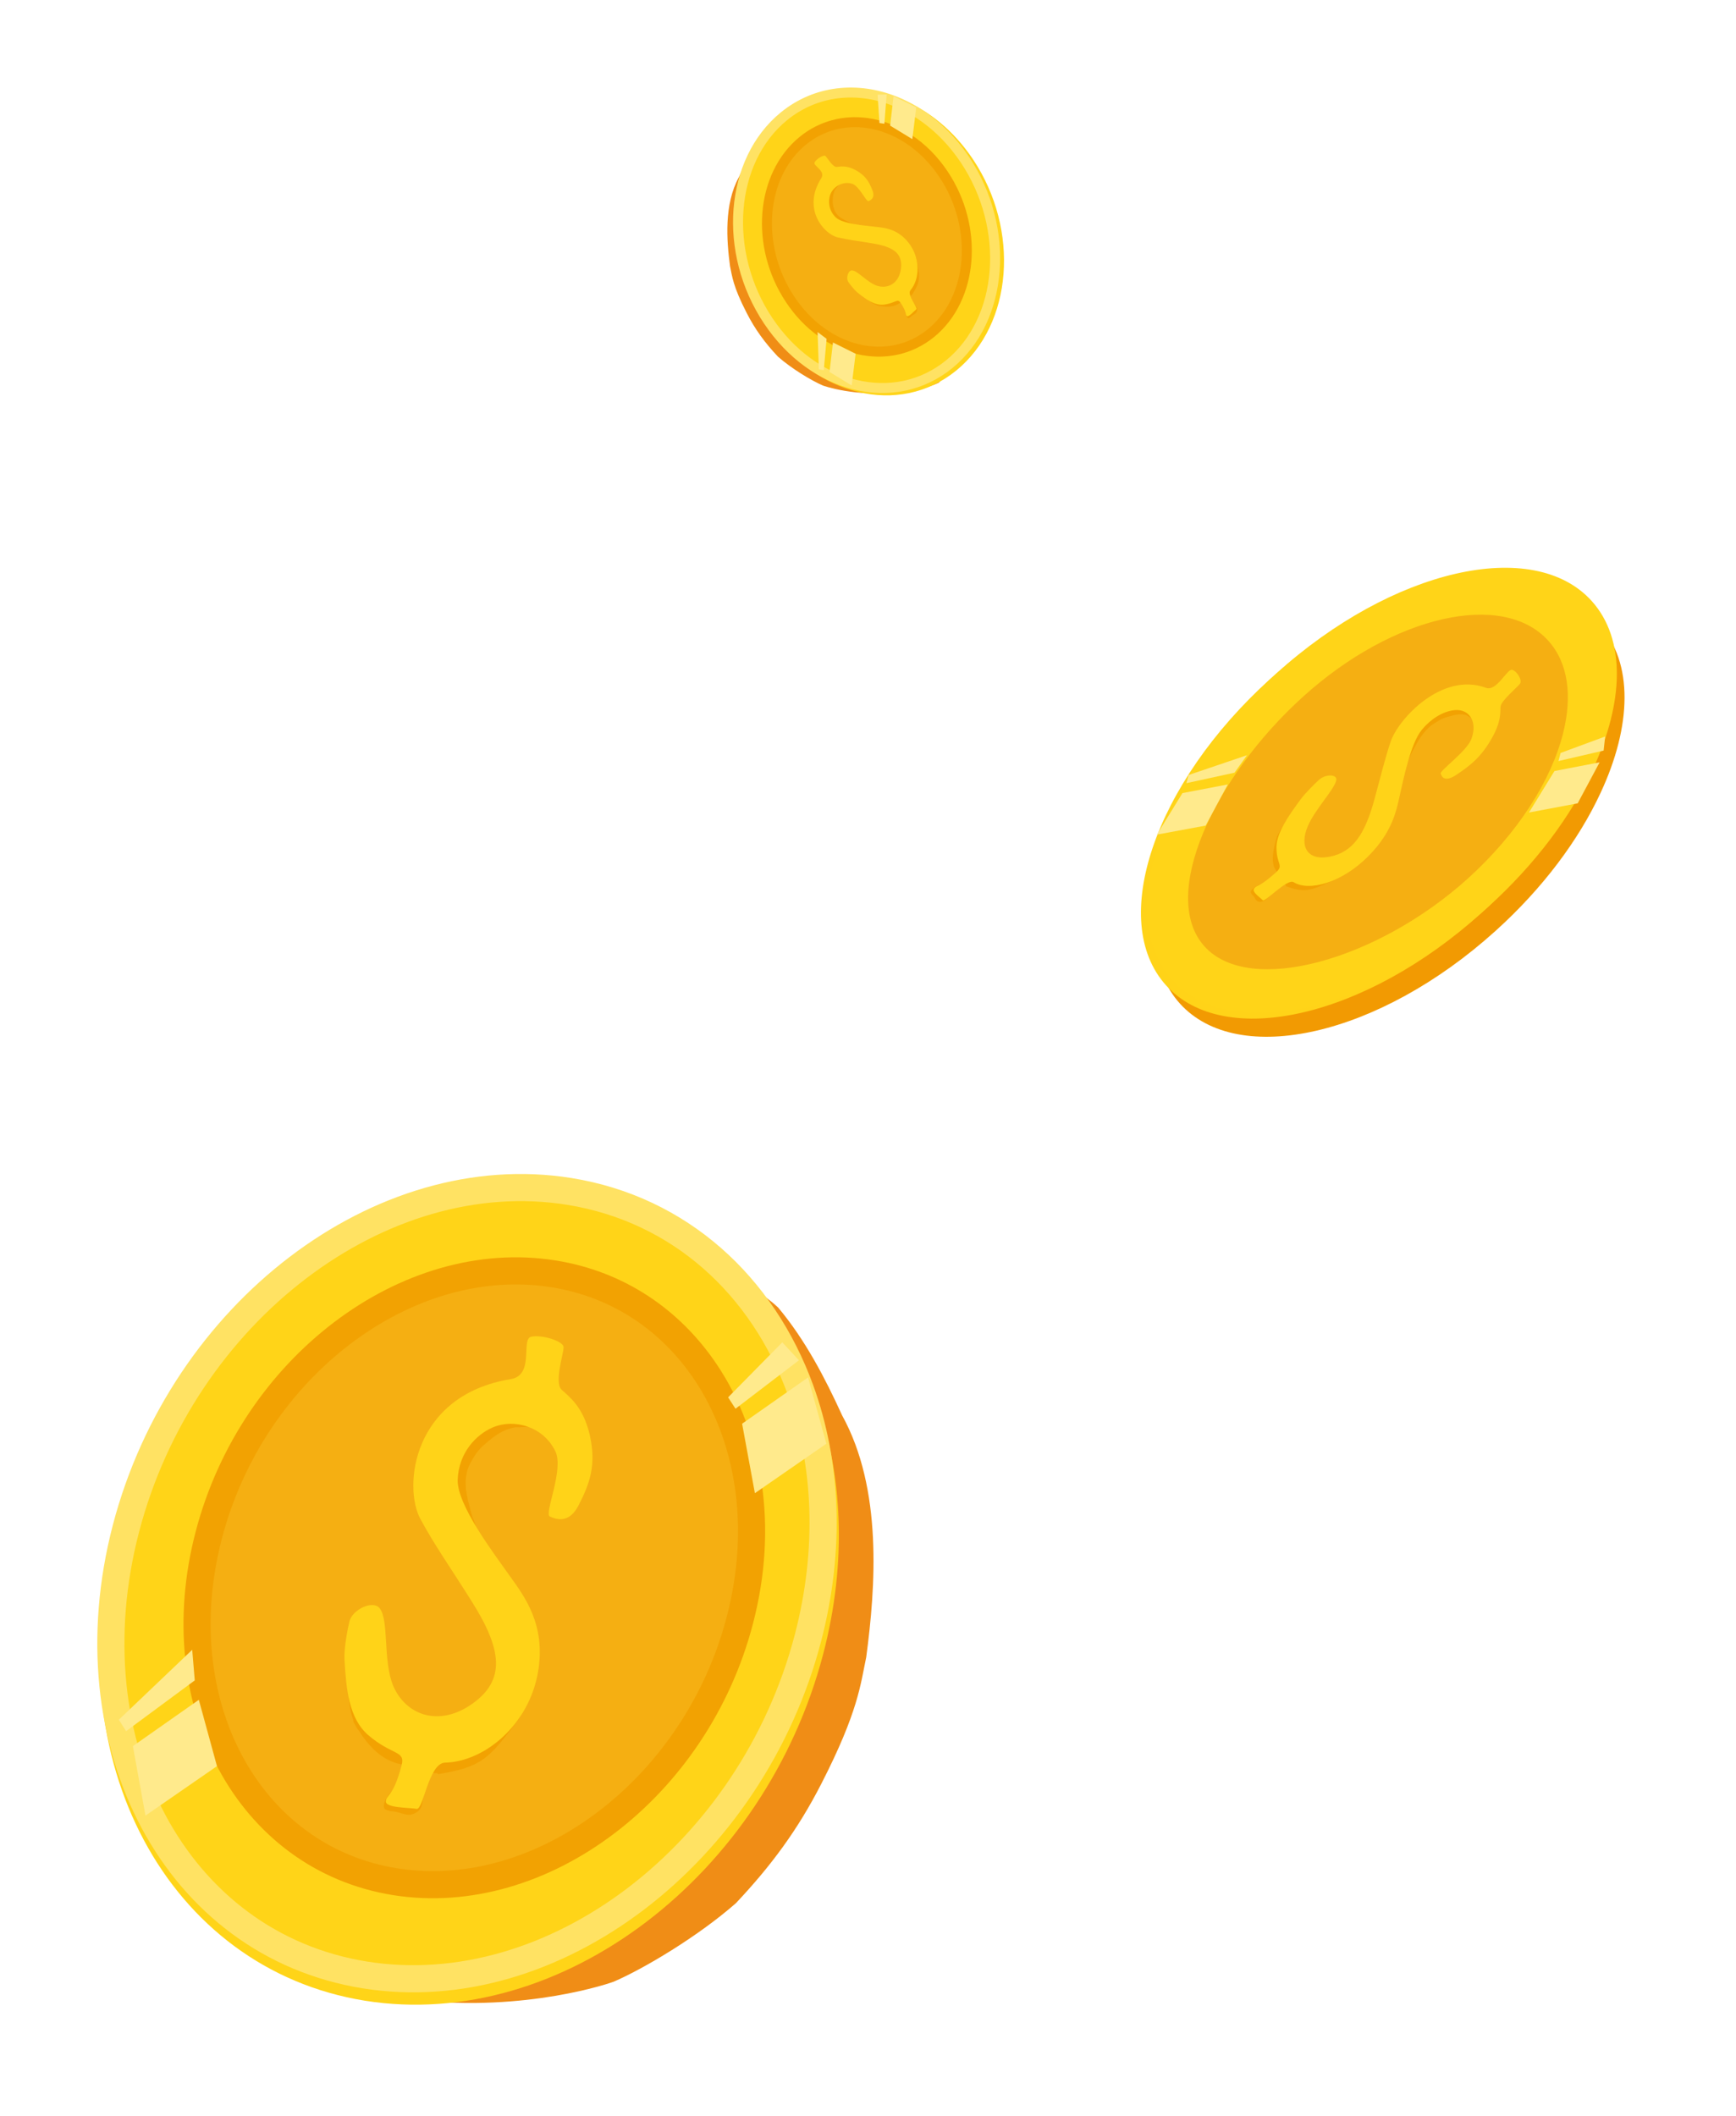 <svg width="64" height="78" viewBox="0 0 64 78" fill="none" xmlns="http://www.w3.org/2000/svg">
<path d="M31.046 52.176C30.408 50.778 29.682 49.39 28.691 48.204C28.116 47.664 27.407 47.299 26.77 46.838C26.706 46.806 26.659 46.736 26.589 46.734C26.522 46.717 26.463 46.781 26.444 46.842C26.278 47.282 26.553 47.583 26.919 47.784C27.426 48.12 27.953 48.43 28.42 48.825C28.804 49.25 29.119 49.672 29.403 50.11C29.383 50.268 29.422 50.466 29.497 50.592C29.577 50.89 29.646 51.197 29.806 51.46C29.833 51.508 29.871 51.547 29.903 51.587C29.757 51.744 29.816 52.041 29.887 52.23C29.906 52.273 29.933 52.322 29.953 52.372C29.965 52.417 29.988 52.501 29.997 52.561C30.14 53.12 30.025 53.935 30.012 54.508C30.177 56.185 30.244 57.757 29.928 59.557C29.824 60.258 29.673 60.937 29.484 61.605C29.413 61.756 29.357 61.91 29.335 62.062C28.77 63.838 27.895 65.495 26.634 67.083C26.224 67.679 25.83 68.256 25.43 68.808C25.301 68.974 25.164 69.136 25.035 69.302C25.005 69.345 24.974 69.388 24.944 69.431C24.871 69.52 24.791 69.611 24.711 69.701C24.46 69.956 24.196 70.214 23.934 70.479C23.887 70.512 23.851 70.557 23.814 70.601C23.561 70.822 23.291 71.033 22.997 71.23C22.605 71.481 22.357 71.485 21.9 71.697C21.849 71.766 21.826 71.863 21.818 71.962C21.7 71.987 21.583 72.018 21.47 72.035C20.714 72.168 19.941 72.236 19.203 72.462C19.159 72.48 19.107 72.494 19.062 72.506C18.714 72.53 18.36 72.555 18.016 72.565C17.713 72.576 17.411 72.588 17.109 72.599C17.039 72.597 16.975 72.594 16.917 72.609L16.904 72.613C16.904 72.613 16.904 72.613 16.906 72.619C16.867 72.629 16.828 72.64 16.799 72.662C16.727 72.757 16.707 72.888 16.72 73.016C16.198 72.982 15.704 72.927 15.381 72.889C14.377 72.741 13.783 72.754 12.777 72.524C12.318 72.39 11.854 72.265 11.41 72.085C11.255 72.05 11.105 71.903 10.947 71.939C10.706 72.1 10.803 72.644 11.04 72.775C12.5 73.459 14.054 73.584 15.335 73.727C19.421 74.18 22.537 73.089 22.63 73.05C23.738 72.572 25.732 71.386 27.131 70.157C28.433 68.773 29.407 67.457 30.273 65.768C31.646 63.095 31.727 62.074 31.935 61.088C32.281 58.495 32.544 54.892 31.046 52.176Z" fill="#F08D16"/>
<path d="M4.725 56.798C6.81 48.825 14.122 43.263 21.063 44.375C25.147 45.03 28.194 47.851 29.591 51.691C30.566 54.373 30.724 57.551 29.868 60.835C27.784 68.808 20.472 74.37 13.53 73.259C6.587 72.141 2.647 64.769 4.725 56.798Z" fill="#FFD318" stroke="#FFD418" stroke-miterlimit="10"/>
<path d="M4.644 56.343C6.729 48.37 14.041 42.808 20.982 43.919C25.066 44.574 28.113 47.395 29.51 51.235C30.485 53.917 30.643 57.096 29.787 60.38C27.703 68.353 20.39 73.915 13.449 72.803C6.499 71.687 2.561 64.322 4.644 56.343Z" fill="#FFD418" stroke="#FFE263" stroke-miterlimit="10"/>
<path d="M7.696 56.593C9.308 50.406 15.005 46.095 20.409 46.959C22.794 47.34 24.727 48.669 26.006 50.569C27.621 52.968 28.181 56.276 27.274 59.733C25.662 65.919 19.965 70.23 14.562 69.366C9.157 68.496 6.078 62.781 7.696 56.593Z" fill="#F5AF12" stroke="#F2A202" stroke-miterlimit="10"/>
<path d="M19.782 52.133C19.732 52.153 19.53 52.179 19.443 52.189C19.042 52.144 18.631 52.295 18.268 52.545C18.342 52.435 18.388 52.319 18.355 52.196C18.307 52.097 18.18 52.243 18.114 52.281C17.822 52.54 17.52 52.787 17.306 53.129C17.087 53.424 16.948 53.76 16.869 54.114C16.861 54.109 16.858 54.096 16.849 54.092C16.715 54.107 16.621 54.458 16.741 54.516C16.754 54.513 16.761 54.511 16.772 54.501C16.751 54.604 16.73 54.707 16.715 54.808C16.66 55.121 16.733 55.185 16.805 55.117C16.811 55.192 16.815 55.26 16.828 55.305C16.86 55.373 16.898 55.363 16.937 55.325C16.961 55.388 16.98 55.459 16.976 55.446C16.991 55.526 17.003 55.599 17.022 55.67C17.015 56.005 17.09 56.235 17.195 56.47C17.218 56.555 17.24 56.639 17.271 56.728C17.349 56.887 17.383 57.093 17.468 57.23C17.517 57.231 17.551 57.201 17.581 57.158C17.608 57.207 17.649 57.23 17.695 57.169C17.88 56.953 17.741 56.72 17.65 56.536C17.569 56.336 17.507 56.13 17.419 55.931C17.375 55.77 17.305 55.532 17.242 55.271C17.238 55.258 17.243 55.25 17.239 55.237C17.119 54.762 17.159 54.342 17.283 54.052C17.474 53.675 17.614 53.449 17.894 53.222C18.254 52.91 18.532 52.703 18.988 52.616C19.175 52.615 19.562 52.608 19.72 52.552C19.838 52.499 19.933 52.127 19.782 52.133Z" fill="#F2A202"/>
<path d="M14.854 64.602C14.609 64.543 14.468 64.483 14.284 64.366C13.918 64.138 13.65 63.786 13.4 63.423C13.382 63.407 13.326 63.276 13.259 63.183C13.257 63.176 13.257 63.176 13.255 63.17C13.257 63.149 13.252 63.129 13.248 63.116C13.231 63.079 13.217 63.027 13.199 62.984C13.183 62.898 13.169 62.797 13.144 62.651C13.132 62.606 13.155 62.586 13.162 62.382C13.168 62.325 13.125 62.267 13.072 62.303C13.076 62.267 13.087 62.229 13.085 62.119C13.084 61.987 12.971 62.003 12.924 62.113C12.846 62.238 12.851 62.542 12.857 62.589C12.873 62.752 12.909 63.096 13.003 63.342C13.01 63.367 13.017 63.393 13.025 63.426C13.026 63.453 13.031 63.473 13.036 63.492C13.05 63.516 13.072 63.545 13.085 63.569C13.123 63.636 13.152 63.718 13.207 63.766C13.568 64.336 14.034 64.856 14.687 65.015C14.763 65.015 14.77 65.09 14.854 64.991C14.974 64.841 14.969 64.592 14.854 64.602Z" fill="#F2A202"/>
<path d="M19.053 63.067C18.928 63.246 18.799 63.413 18.67 63.579C18.633 63.624 18.592 63.677 18.555 63.721C18.568 63.614 18.519 63.481 18.42 63.605C18.197 63.887 18.048 64.003 17.719 64.174C17.396 64.421 17.037 64.531 16.616 64.699C16.442 64.773 16.285 64.836 16.165 64.827C16.11 64.828 16.052 64.795 16.001 64.836C15.93 64.91 15.887 65.033 15.898 65.127C15.874 65.217 15.87 65.308 15.936 65.346C15.951 65.349 15.972 65.351 15.987 65.354C16.005 65.37 16.032 65.369 16.073 65.365C16.088 65.368 16.094 65.367 16.109 65.37C16.115 65.368 16.117 65.374 16.124 65.373C16.135 65.39 16.152 65.4 16.179 65.399C16.813 65.278 17.488 65.18 18.033 64.673C18.336 64.405 18.592 64.066 18.845 63.741C18.999 63.512 19.239 63.295 19.275 63.015C19.292 62.739 19.132 62.921 19.053 63.067Z" fill="#F2A202"/>
<path d="M15.651 65.915C15.652 65.867 15.628 65.804 15.571 65.826C15.47 65.888 15.445 66.026 15.432 66.134C15.43 66.127 15.441 66.09 15.439 66.083C15.418 66.186 15.399 66.296 15.386 66.403C15.373 66.406 15.367 66.408 15.355 66.418C15.255 66.459 15.205 66.479 15.163 66.477C14.992 66.46 14.841 66.389 14.675 66.365C14.603 66.356 14.537 66.346 14.471 66.329C14.512 66.2 14.487 65.977 14.353 66.124C14.244 66.286 14.083 66.516 14.185 66.69C14.284 66.747 14.395 66.773 14.514 66.776C14.721 66.796 14.913 66.918 15.129 66.895C15.309 66.868 15.501 66.754 15.554 66.538C15.609 66.225 15.627 66.165 15.651 65.915Z" fill="#F2A202"/>
<path d="M13.991 59.279C13.743 58.978 12.998 59.33 12.885 59.763C12.823 60.002 12.677 60.749 12.7 61.173C12.762 62.26 12.855 63.332 13.572 63.959C14.448 64.717 14.951 64.52 14.807 65.072C14.498 66.252 14.248 66.145 14.226 66.401C14.204 66.657 15.107 66.63 15.356 66.681C15.608 66.739 15.8 64.994 16.406 64.977C17.842 64.946 19.503 63.606 19.838 61.621C20.134 59.875 19.31 58.819 18.799 58.102C18.205 57.261 16.837 55.469 16.873 54.543C16.912 53.547 17.559 52.88 18.163 52.621C18.98 52.277 20.046 52.603 20.474 53.502C20.801 54.178 20.05 55.802 20.271 55.903C20.492 56.003 20.974 56.193 21.333 55.486C21.734 54.705 21.999 54.009 21.739 52.885C21.499 51.859 20.992 51.495 20.706 51.232C20.419 50.962 20.788 49.877 20.777 49.658C20.767 49.438 19.979 49.191 19.585 49.276C19.19 49.354 19.721 50.691 18.831 50.839C15.212 51.427 14.852 54.8 15.498 55.994C16.034 56.982 16.565 57.721 17.388 59.029C18.52 60.821 18.639 61.935 17.414 62.805C16.189 63.675 14.962 63.24 14.492 62.137C14.107 61.192 14.353 59.724 13.991 59.279Z" fill="#FFD318"/>
<path d="M27.359 52.483L29.79 50.777L30.465 53.22L27.83 55.044L27.359 52.483Z" fill="#FFEA8C"/>
<path d="M26.843 51.511L28.84 49.483L29.455 50.144L27.115 51.931L26.843 51.511Z" fill="#FFEA8C"/>
<path d="M4.899 64.368L7.33 62.661L7.999 65.106L5.363 66.93L4.899 64.368Z" fill="#FFEA8C"/>
<path d="M4.382 63.395L7.086 60.817L7.18 61.945L4.648 63.817L4.382 63.395Z" fill="#FFEA8C"/>
<path d="M27.24 6.531C27.475 6.017 27.742 5.506 28.107 5.07C28.319 4.871 28.579 4.736 28.814 4.567C28.837 4.555 28.855 4.529 28.88 4.528C28.905 4.522 28.927 4.546 28.934 4.568C28.995 4.73 28.894 4.841 28.759 4.915C28.573 5.039 28.378 5.153 28.207 5.298C28.065 5.454 27.949 5.61 27.845 5.771C27.852 5.829 27.838 5.902 27.81 5.948C27.781 6.058 27.756 6.171 27.697 6.268C27.687 6.285 27.673 6.3 27.661 6.314C27.715 6.372 27.693 6.481 27.667 6.551C27.66 6.567 27.65 6.585 27.642 6.603C27.638 6.62 27.63 6.651 27.626 6.673C27.574 6.878 27.616 7.178 27.621 7.389C27.56 8.006 27.535 8.585 27.652 9.247C27.69 9.505 27.746 9.755 27.815 10.001C27.841 10.056 27.862 10.113 27.87 10.169C28.078 10.822 28.4 11.432 28.864 12.016C29.015 12.236 29.16 12.448 29.307 12.651C29.354 12.712 29.405 12.772 29.452 12.833C29.463 12.849 29.475 12.865 29.486 12.88C29.513 12.913 29.542 12.947 29.571 12.98C29.664 13.074 29.761 13.169 29.858 13.266C29.875 13.278 29.888 13.295 29.902 13.311C29.995 13.392 30.094 13.47 30.202 13.543C30.346 13.635 30.438 13.636 30.606 13.714C30.625 13.74 30.633 13.775 30.636 13.812C30.68 13.821 30.722 13.832 30.764 13.839C31.042 13.888 31.327 13.913 31.598 13.996C31.614 14.003 31.633 14.008 31.65 14.012C31.778 14.021 31.908 14.03 32.035 14.034C32.147 14.038 32.258 14.042 32.369 14.046C32.395 14.046 32.418 14.044 32.44 14.05L32.444 14.051C32.444 14.051 32.444 14.051 32.444 14.054C32.458 14.057 32.472 14.061 32.483 14.069C32.509 14.104 32.517 14.152 32.512 14.2C32.704 14.187 32.886 14.167 33.005 14.153C33.374 14.099 33.593 14.104 33.963 14.019C34.132 13.97 34.303 13.923 34.466 13.857C34.523 13.844 34.578 13.79 34.636 13.803C34.725 13.863 34.689 14.063 34.602 14.111C34.065 14.363 33.493 14.409 33.022 14.461C31.518 14.628 30.372 14.226 30.337 14.212C29.93 14.037 29.196 13.6 28.681 13.148C28.202 12.639 27.843 12.154 27.525 11.532C27.019 10.549 26.99 10.173 26.913 9.81C26.786 8.857 26.689 7.53 27.24 6.531Z" fill="#F08D16"/>
<path d="M28.46 11.905C26.78 9.381 27.042 6.01 29.047 4.376C30.227 3.414 31.748 3.268 33.145 3.824C34.12 4.213 35.032 4.948 35.725 5.987C37.404 8.512 37.142 11.882 35.137 13.517C33.13 15.15 30.141 14.428 28.46 11.905Z" fill="#FFD318" stroke="#FFD418" stroke-width="0.368" stroke-miterlimit="10"/>
<path d="M28.315 11.816C26.635 9.292 26.897 5.921 28.902 4.286C30.082 3.325 31.603 3.179 33 3.735C33.975 4.124 34.887 4.859 35.58 5.898C37.26 8.422 36.997 11.793 34.992 13.428C32.984 15.063 29.997 14.342 28.315 11.816Z" fill="#FFD418" stroke="#FFE263" stroke-width="0.368" stroke-miterlimit="10"/>
<path d="M29.131 11.039C27.826 9.081 28.037 6.461 29.597 5.188C30.286 4.626 31.124 4.421 31.959 4.534C33.013 4.678 34.059 5.334 34.787 6.429C36.092 8.387 35.881 11.007 34.321 12.28C32.758 13.552 30.434 12.999 29.131 11.039Z" fill="#F5AF12" stroke="#F2A202" stroke-width="0.368" stroke-miterlimit="10"/>
<path d="M30.864 6.627C30.858 6.646 30.816 6.707 30.797 6.734C30.686 6.833 30.627 6.983 30.607 7.144C30.595 7.096 30.574 7.056 30.532 7.034C30.494 7.023 30.502 7.094 30.497 7.122C30.496 7.265 30.491 7.408 30.532 7.551C30.559 7.683 30.617 7.804 30.696 7.912C30.692 7.913 30.688 7.911 30.684 7.912C30.656 7.953 30.729 8.064 30.775 8.046C30.777 8.041 30.778 8.039 30.778 8.034C30.801 8.065 30.824 8.096 30.848 8.124C30.921 8.216 30.956 8.212 30.955 8.175C30.977 8.192 30.997 8.208 31.013 8.215C31.039 8.223 31.046 8.21 31.045 8.19C31.068 8.199 31.092 8.211 31.088 8.209C31.113 8.224 31.136 8.239 31.16 8.251C31.251 8.335 31.332 8.371 31.423 8.399C31.451 8.414 31.48 8.428 31.512 8.442C31.575 8.459 31.64 8.5 31.698 8.511C31.71 8.497 31.71 8.481 31.706 8.462C31.726 8.466 31.742 8.461 31.737 8.433C31.723 8.33 31.625 8.311 31.552 8.291C31.477 8.264 31.405 8.231 31.329 8.206C31.274 8.178 31.192 8.14 31.105 8.093C31.1 8.091 31.099 8.087 31.095 8.085C30.935 8.002 30.829 7.888 30.78 7.783C30.723 7.639 30.695 7.545 30.701 7.412C30.704 7.237 30.715 7.11 30.803 6.963C30.848 6.912 30.941 6.804 30.964 6.746C30.979 6.701 30.9 6.584 30.864 6.627Z" fill="#F2A202"/>
<path d="M33.083 11.034C33.007 11.086 32.956 11.11 32.879 11.132C32.727 11.177 32.565 11.165 32.403 11.144C32.395 11.145 32.345 11.129 32.303 11.124C32.301 11.123 32.301 11.123 32.299 11.122C32.293 11.117 32.286 11.113 32.282 11.111C32.268 11.107 32.25 11.098 32.234 11.092C32.206 11.075 32.175 11.054 32.129 11.026C32.114 11.018 32.114 11.007 32.06 10.955C32.045 10.939 32.019 10.937 32.015 10.96C32.007 10.95 31.999 10.938 31.968 10.912C31.932 10.879 31.909 10.915 31.927 10.954C31.942 11.006 32.027 11.079 32.042 11.089C32.09 11.125 32.194 11.199 32.284 11.233C32.293 11.238 32.302 11.242 32.313 11.248C32.32 11.255 32.327 11.258 32.334 11.261C32.343 11.263 32.357 11.264 32.367 11.267C32.394 11.272 32.424 11.285 32.45 11.281C32.695 11.322 32.953 11.321 33.156 11.181C33.175 11.159 33.197 11.176 33.19 11.129C33.178 11.059 33.109 10.999 33.083 11.034Z" fill="#F2A202"/>
<path d="M33.69 9.504C33.709 9.583 33.723 9.659 33.737 9.735C33.74 9.756 33.744 9.78 33.748 9.801C33.721 9.771 33.673 9.752 33.683 9.81C33.705 9.94 33.701 10.01 33.667 10.142C33.656 10.291 33.598 10.417 33.542 10.573C33.519 10.639 33.498 10.698 33.466 10.729C33.453 10.744 33.43 10.752 33.428 10.776C33.432 10.813 33.455 10.855 33.483 10.875C33.502 10.904 33.526 10.927 33.553 10.918C33.557 10.915 33.563 10.91 33.567 10.906C33.576 10.905 33.583 10.898 33.592 10.886C33.596 10.882 33.597 10.88 33.602 10.877C33.603 10.874 33.605 10.876 33.606 10.873C33.614 10.875 33.62 10.872 33.627 10.865C33.749 10.661 33.887 10.451 33.881 10.178C33.882 10.029 33.851 9.875 33.824 9.726C33.799 9.628 33.798 9.509 33.73 9.43C33.658 9.358 33.669 9.447 33.69 9.504Z" fill="#F2A202"/>
<path d="M33.639 11.136C33.626 11.124 33.603 11.115 33.595 11.136C33.587 11.179 33.619 11.22 33.646 11.25C33.643 11.249 33.636 11.237 33.633 11.236C33.657 11.267 33.682 11.299 33.708 11.328C33.706 11.333 33.705 11.335 33.705 11.341C33.692 11.378 33.685 11.397 33.674 11.408C33.627 11.451 33.571 11.475 33.524 11.514C33.504 11.532 33.485 11.547 33.464 11.562C33.439 11.519 33.371 11.471 33.379 11.544C33.396 11.613 33.42 11.714 33.493 11.728C33.533 11.715 33.567 11.691 33.597 11.659C33.654 11.607 33.734 11.585 33.781 11.52C33.817 11.463 33.833 11.383 33.787 11.315C33.714 11.224 33.702 11.204 33.639 11.136Z" fill="#F2A202"/>
<path d="M31.41 9.968C31.266 9.962 31.181 10.253 31.272 10.39C31.322 10.465 31.492 10.688 31.614 10.786C31.928 11.035 32.245 11.272 32.593 11.229C33.016 11.173 33.084 10.987 33.201 11.162C33.449 11.535 33.359 11.578 33.424 11.647C33.489 11.715 33.702 11.461 33.778 11.405C33.855 11.35 33.422 10.87 33.566 10.699C33.909 10.297 33.948 9.513 33.485 8.934C33.078 8.426 32.586 8.394 32.263 8.359C31.887 8.316 31.06 8.253 30.814 8.016C30.55 7.762 30.526 7.421 30.602 7.191C30.708 6.883 31.058 6.67 31.41 6.772C31.676 6.848 31.938 7.452 32.02 7.416C32.102 7.379 32.272 7.294 32.165 7.022C32.049 6.721 31.923 6.477 31.55 6.274C31.21 6.088 30.986 6.139 30.843 6.153C30.699 6.165 30.491 5.799 30.428 5.748C30.366 5.697 30.105 5.853 30.032 5.982C29.956 6.109 30.453 6.291 30.276 6.572C29.552 7.71 30.39 8.634 30.877 8.749C31.279 8.844 31.612 8.879 32.172 8.973C32.942 9.101 33.277 9.341 33.216 9.891C33.155 10.44 32.735 10.671 32.318 10.529C31.964 10.404 31.62 9.977 31.41 9.968Z" fill="#FFD318"/>
<path d="M32.816 4.631L32.942 3.546L33.779 3.958L33.634 5.129L32.816 4.631Z" fill="#FFEA8C"/>
<path d="M32.422 4.535L32.354 3.49L32.687 3.483L32.604 4.563L32.422 4.535Z" fill="#FFEA8C"/>
<path d="M30.582 13.711L30.708 12.625L31.543 13.04L31.399 14.211L30.582 13.711Z" fill="#FFEA8C"/>
<path d="M30.188 13.615L30.142 12.241L30.474 12.491L30.369 13.645L30.188 13.615Z" fill="#FFEA8C"/>
<path d="M47.337 25.7C51.607 21.845 56.813 20.649 58.964 23.03C60.228 24.434 60.157 26.761 59.008 29.227C58.207 30.953 56.885 32.739 55.125 34.325C50.855 38.18 45.649 39.375 43.498 36.994C41.354 34.614 43.071 29.559 47.337 25.7Z" fill="#F29A02"/>
<path d="M46.828 25.03C51.098 21.175 56.304 19.98 58.455 22.361C59.719 23.764 59.648 26.091 58.5 28.557C57.698 30.283 56.376 32.07 54.616 33.655C50.346 37.51 45.14 38.706 42.989 36.325C40.839 33.943 42.559 28.886 46.828 25.03Z" fill="#FFD318"/>
<path d="M47.054 24.825C51.324 20.97 56.529 19.774 58.68 22.155C59.945 23.559 59.873 25.886 58.725 28.352C57.923 30.078 56.602 31.864 54.841 33.45C50.572 37.305 45.366 38.5 43.215 36.119C41.071 33.739 42.787 28.684 47.054 24.825Z" fill="#FFD418"/>
<path d="M48.048 25.674C51.36 22.683 55.401 21.763 57.077 23.617C57.819 24.436 57.969 25.659 57.627 27.024C57.194 28.757 55.962 30.715 54.112 32.388C50.8 35.379 46.079 36.738 44.406 34.888C42.727 33.03 44.736 28.666 48.048 25.674Z" fill="#F5AF12"/>
<path d="M54.579 26.3C54.551 26.297 54.462 26.26 54.424 26.246C54.291 26.117 54.073 26.096 53.825 26.14C53.903 26.101 53.972 26.044 54.014 25.97C54.038 25.905 53.928 25.951 53.885 25.954C53.662 26.022 53.44 26.082 53.211 26.213C52.999 26.317 52.8 26.468 52.614 26.642C52.614 26.635 52.615 26.628 52.615 26.628C52.554 26.601 52.371 26.772 52.39 26.834C52.393 26.838 52.404 26.835 52.408 26.832C52.353 26.884 52.303 26.932 52.251 26.988C52.095 27.143 52.093 27.196 52.151 27.18C52.122 27.224 52.094 27.26 52.077 27.294C52.058 27.342 52.079 27.344 52.109 27.332C52.087 27.376 52.069 27.417 52.069 27.41C52.04 27.46 52.015 27.501 51.986 27.544C51.837 27.725 51.766 27.874 51.702 28.031C51.672 28.082 51.646 28.136 51.62 28.19C51.578 28.296 51.502 28.417 51.475 28.517C51.492 28.529 51.52 28.525 51.55 28.506C51.537 28.537 51.545 28.563 51.586 28.542C51.753 28.469 51.8 28.307 51.847 28.183C51.902 28.054 51.968 27.922 52.023 27.792C52.075 27.691 52.153 27.542 52.242 27.384C52.246 27.381 52.25 27.37 52.254 27.367C52.42 27.074 52.615 26.855 52.79 26.723C53.025 26.568 53.176 26.476 53.383 26.421C53.656 26.344 53.852 26.299 54.062 26.364C54.132 26.41 54.283 26.506 54.367 26.514C54.445 26.514 54.643 26.338 54.579 26.3Z" fill="#F2A202"/>
<path d="M47.275 31.9C47.206 31.808 47.177 31.735 47.163 31.623C47.123 31.403 47.177 31.139 47.24 30.879C47.242 30.865 47.275 30.779 47.295 30.71C47.299 30.707 47.296 30.703 47.3 30.7C47.308 30.687 47.313 30.677 47.321 30.67C47.33 30.643 47.347 30.616 47.361 30.585C47.39 30.535 47.427 30.478 47.482 30.387C47.499 30.361 47.517 30.352 47.609 30.244C47.637 30.214 47.645 30.169 47.612 30.176C47.628 30.157 47.647 30.141 47.696 30.081C47.752 30.009 47.704 29.99 47.636 30.04C47.553 30.089 47.42 30.258 47.403 30.284C47.338 30.377 47.201 30.581 47.134 30.734C47.121 30.751 47.116 30.768 47.107 30.788C47.099 30.802 47.09 30.815 47.082 30.828C47.077 30.846 47.072 30.863 47.066 30.887C47.047 30.935 47.029 30.983 47.025 31.025C46.915 31.433 46.859 31.836 47.041 32.087C47.071 32.108 47.039 32.147 47.116 32.115C47.21 32.064 47.319 31.929 47.275 31.9Z" fill="#F2A202"/>
<path d="M49.537 32.128C49.414 32.191 49.291 32.254 49.165 32.313C49.128 32.331 49.094 32.345 49.061 32.36C49.113 32.304 49.153 32.22 49.06 32.264C48.852 32.365 48.747 32.387 48.543 32.4C48.311 32.456 48.126 32.42 47.894 32.405C47.795 32.403 47.706 32.398 47.667 32.359C47.644 32.346 47.64 32.31 47.6 32.324C47.541 32.347 47.472 32.404 47.431 32.457C47.388 32.499 47.341 32.552 47.352 32.588C47.358 32.596 47.361 32.6 47.371 32.604C47.374 32.615 47.383 32.627 47.401 32.632C47.404 32.636 47.407 32.64 47.41 32.643L47.413 32.647C47.412 32.661 47.411 32.668 47.425 32.677C47.717 32.772 48.015 32.889 48.443 32.748C48.676 32.678 48.919 32.556 49.156 32.443C49.314 32.352 49.499 32.302 49.637 32.156C49.764 32.012 49.628 32.066 49.537 32.128Z" fill="#F2A202"/>
<path d="M46.999 32.828C47.023 32.802 47.041 32.761 47.013 32.758C46.948 32.767 46.878 32.838 46.823 32.889C46.827 32.886 46.85 32.867 46.847 32.863C46.792 32.915 46.741 32.97 46.69 33.026C46.683 33.025 46.683 33.025 46.672 33.028C46.619 33.026 46.591 33.023 46.574 33.011C46.519 32.96 46.491 32.879 46.439 32.825C46.416 32.805 46.394 32.778 46.375 32.755C46.448 32.694 46.535 32.564 46.42 32.614C46.308 32.674 46.147 32.762 46.108 32.878C46.12 32.933 46.152 32.978 46.191 33.01C46.263 33.074 46.277 33.192 46.373 33.23C46.455 33.259 46.577 33.249 46.689 33.143C46.846 32.987 46.881 32.959 46.999 32.828Z" fill="#F2A202"/>
<path d="M49.264 28.758C49.304 28.532 48.864 28.532 48.631 28.744C48.499 28.86 48.12 29.232 47.945 29.474C47.493 30.087 47.062 30.703 47.059 31.231C47.058 31.873 47.34 31.892 47.042 32.158C46.41 32.726 46.361 32.605 46.242 32.742C46.122 32.88 46.478 33.091 46.551 33.187C46.623 33.282 47.458 32.372 47.692 32.521C48.251 32.869 49.465 32.558 50.458 31.549C51.333 30.664 51.482 29.873 51.599 29.348C51.739 28.734 52.003 27.4 52.419 26.901C52.868 26.361 53.401 26.16 53.744 26.175C54.203 26.197 54.469 26.644 54.242 27.247C54.071 27.699 53.079 28.403 53.114 28.516C53.15 28.63 53.252 28.856 53.699 28.558C54.187 28.231 54.596 27.919 54.988 27.232C55.345 26.607 55.308 26.28 55.319 26.058C55.325 25.839 55.94 25.337 56.034 25.207C56.131 25.081 55.932 24.747 55.75 24.691C55.567 24.634 55.183 25.503 54.782 25.355C53.151 24.753 51.544 26.516 51.268 27.341C51.04 28.022 50.918 28.564 50.663 29.494C50.312 30.769 49.868 31.415 49.026 31.58C48.184 31.745 47.903 31.194 48.209 30.467C48.475 29.833 49.204 29.093 49.264 28.758Z" fill="#FFD318"/>
<path d="M57.307 28.423L58.972 28.102L58.163 29.614L56.368 29.952L57.307 28.423Z" fill="#FFEA8C"/>
<path d="M57.533 27.757L59.176 27.15L59.12 27.669L57.455 28.055L57.533 27.757Z" fill="#FFEA8C"/>
<path d="M43.593 29.236L45.262 28.918L44.448 30.434L42.65 30.767L43.593 29.236Z" fill="#FFEA8C"/>
<path d="M43.82 28.569L45.971 27.84L45.512 28.484L43.738 28.87L43.82 28.569Z" fill="#FFEA8C"/>
</svg>
